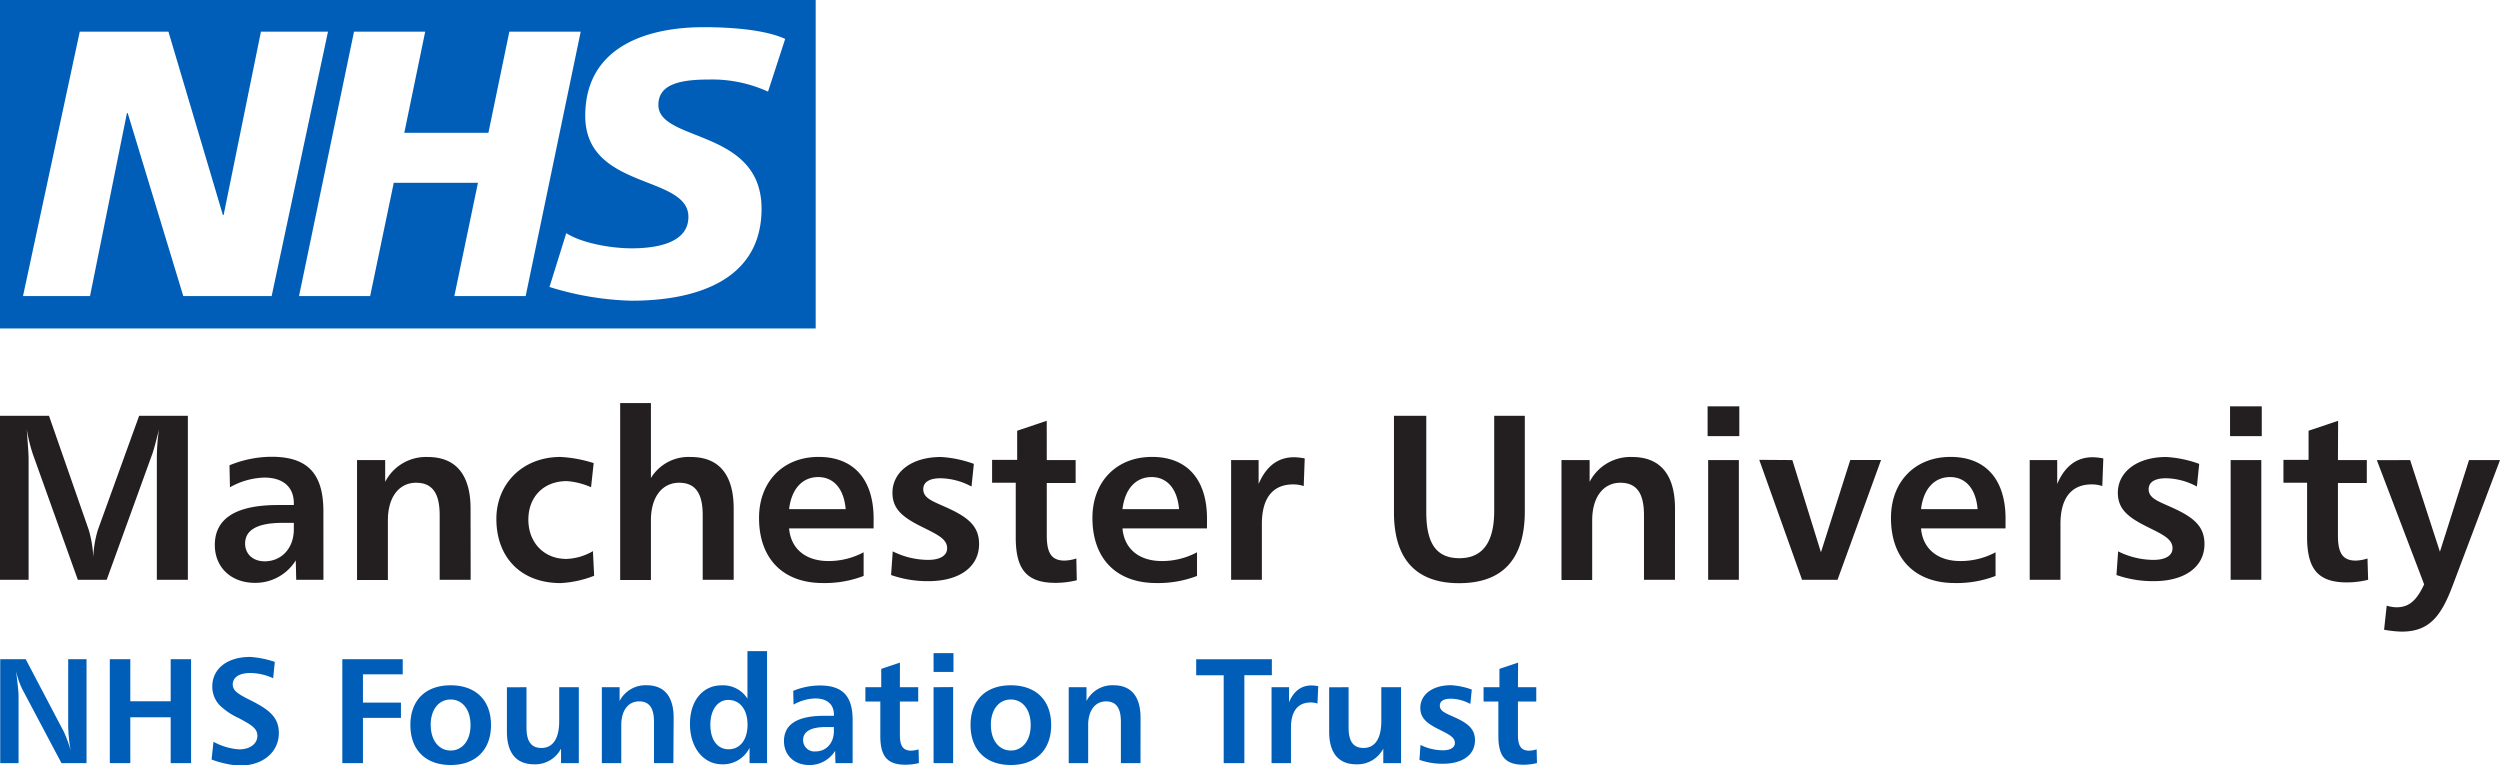 <svg xmlns="http://www.w3.org/2000/svg" viewBox="0 0 545.46 167.01"><defs><style>.cls-1{fill:#005eb8}.cls-2{fill:#231f20}</style></defs><title>MFT-logo</title><path d="M177.97 71.67V0h-178v71.67zM71.56 6.91L59.27 64.6H39.99L27.87 24.69h-.18L19.64 64.6H5.02L17.4 6.91h19.35l11.88 40h.16l8.14-40zm55.14 0L114.69 64.6H99.13l5.15-24.71H85.91L80.76 64.6H65.24l12-57.69h15.53l-4.56 22.07h18.35l4.57-22.07zm44.61 1.59l-3.74 11.49a29.34 29.34 0 0 0-12.79-2.64c-6.14 0-11.13.9-11.13 5.54 0 8.17 22.51 5.12 22.51 22.64 0 15.95-14.87 20.08-28.33 20.08a65 65 0 0 1-17.94-3l3.66-11.74c3.07 2 9.22 3.31 14.28 3.31 4.82 0 12.37-.91 12.37-6.86 0-9.25-22.51-5.82-22.51-22.05 0-14.88 13.13-19.34 25.84-19.34 7.15 0 13.87.75 17.78 2.56z" class="cls-1"/><path d="M10.69 90.72l8.67 24.88a25.58 25.58 0 0 1 1 5.94 22.74 22.74 0 0 1 1-5.94l9-24.88h10.63v35.78h-6.77v-26.43a45.61 45.61 0 0 1 .46-6.4c-.67 2.84-1.19 4.59-1.39 5.21L23.28 126.5h-6.3L7.17 99.09a35.34 35.34 0 0 1-1.34-5.47c.26 3.36.41 5.52.41 6.45v26.43H0V90.72zm59.88 35.78h-5.94l-.1-4.23a10.35 10.35 0 0 1-8.88 4.9c-5.37 0-8.78-3.51-8.78-8.26 0-5.78 4.59-8.72 13.78-8.72h3.46v-.36c0-3.61-2.37-5.63-6.45-5.63a16.09 16.09 0 0 0-7.49 2.12l-.1-4.8a24.34 24.34 0 0 1 9.19-1.86c7.9 0 11.3 3.72 11.3 11.92zm-17.09-7.9c0 2.22 1.65 3.87 4.28 3.87 3.56 0 6.35-2.74 6.35-7v-1.39h-2.37c-5.52-.02-8.26 1.52-8.26 4.52zm49.21 7.9h-6.76v-14.1c0-4.8-1.6-7.07-5.16-7.07s-6.14 2.94-6.14 8.21v13H77.9v-26.16h6.14v4.75a10 10 0 0 1 9.29-5.42c6.09 0 9.34 3.82 9.34 11.25zm26.27-20.19a15.85 15.85 0 0 0-5.27-1.34c-5.16 0-8.41 3.51-8.41 8.41s3.3 8.57 8.31 8.57a12.31 12.31 0 0 0 5.78-1.7l.26 5.37a23 23 0 0 1-7.33 1.6c-8.62 0-14-5.58-14-14 0-7.59 5.63-13.52 14-13.52a28.65 28.65 0 0 1 7.23 1.34zm13.06-18.37v16.36a9.6 9.6 0 0 1 8.72-4.59c6.09 0 9.34 3.82 9.34 11.25v15.54h-6.76v-14.1c0-4.8-1.6-7.07-5.16-7.07s-6.14 2.94-6.14 8.21v13h-6.71v-38.6zm48.58 27.35h-18.43c.36 4.39 3.56 7.12 8.57 7.12a16.17 16.17 0 0 0 7.69-1.91v5.16a23.57 23.57 0 0 1-8.88 1.55c-8.72 0-13.94-5.32-13.94-14.2 0-7.95 5.27-13.32 13-13.32s12 5 12 13.47zm-12.08-11.2c-3.41 0-5.83 2.53-6.35 7h12.34c-.37-4.47-2.64-7-5.99-7zm33.45 2.07a14.6 14.6 0 0 0-6.76-1.81c-2.48 0-3.77.88-3.77 2.38 0 1.91 1.91 2.58 4.8 3.87 4.9 2.17 7.38 4.13 7.38 8.1 0 4.85-4.08 8.1-11.1 8.1a24 24 0 0 1-8.1-1.34l.36-5.16a17.54 17.54 0 0 0 7.69 1.86c2.74 0 4.18-1 4.18-2.53 0-2-2-2.94-5.32-4.59-4.18-2.06-6.61-3.82-6.61-7.54 0-4.39 4-7.79 10.58-7.79a25.11 25.11 0 0 1 7.18 1.5zm16.42-5.78h6.3v5h-6.3v11.46c0 3.77 1 5.47 3.87 5.47a8.84 8.84 0 0 0 2.58-.46l.1 4.75a19.3 19.3 0 0 1-4.65.57c-6.35 0-8.67-3-8.67-9.91v-11.93h-5.16v-5h5.47v-6.35l6.45-2.17zm34.95 14.91h-18.43c.36 4.39 3.56 7.12 8.57 7.12a16.17 16.17 0 0 0 7.69-1.91v5.16a23.57 23.57 0 0 1-8.88 1.55c-8.72 0-13.94-5.32-13.94-14.2 0-7.95 5.27-13.32 13-13.32s12 5 12 13.47zm-12.08-11.2c-3.41 0-5.83 2.53-6.35 7h12.34c-.37-4.47-2.64-7-5.99-7zm33.19 1.96a7.28 7.28 0 0 0-2.32-.36c-4.39 0-6.81 2.94-6.81 8.62v12.19h-6.71v-26.12h6v5.21c1.65-3.87 4.23-5.83 7.74-5.83a13.69 13.69 0 0 1 2.32.26zm26.74-15.33v21c0 6.81 2.17 10.07 7.23 10.07s7.59-3.46 7.59-10.32V90.72h6.68v20.78c0 10.48-4.8 15.74-14.35 15.74-9.34 0-14.2-5.21-14.2-15.43V90.72zm54.26 35.78h-6.76v-14.1c0-4.8-1.6-7.07-5.16-7.07s-6.14 2.94-6.14 8.21v13h-6.7v-26.16h6.14v4.75a10 10 0 0 1 9.29-5.42c6.09 0 9.34 3.82 9.34 11.25zm14.04-37.84v6.5h-6.92v-6.5zm-.1 11.72v26.12h-6.7v-26.12zm11.67 0l6.24 20.12 6.4-20.13h6.71l-9.49 26.13h-7.74l-9.34-26.17zm46.51 14.91h-18.43c.36 4.39 3.56 7.12 8.57 7.12a16.16 16.16 0 0 0 7.69-1.91v5.16a23.57 23.57 0 0 1-8.88 1.55c-8.72 0-13.94-5.32-13.94-14.2 0-7.95 5.27-13.32 13-13.32s12 5 12 13.47zm-12.08-11.2c-3.41 0-5.83 2.53-6.35 7h12.34c-.36-4.47-2.64-7-5.99-7zm33.2 1.96a7.28 7.28 0 0 0-2.32-.36c-4.39 0-6.81 2.94-6.81 8.62v12.19h-6.71v-26.12h6v5.21c1.65-3.87 4.23-5.83 7.74-5.83a13.69 13.69 0 0 1 2.32.26zm20.64.11a14.59 14.59 0 0 0-6.76-1.81c-2.48 0-3.77.88-3.77 2.38 0 1.91 1.91 2.58 4.8 3.87 4.9 2.17 7.38 4.13 7.38 8.1 0 4.85-4.08 8.1-11.1 8.1a24 24 0 0 1-8.1-1.34l.36-5.16a17.54 17.54 0 0 0 7.69 1.86c2.74 0 4.18-1 4.18-2.53 0-2-2-2.94-5.32-4.59-4.18-2.06-6.61-3.82-6.61-7.54 0-4.39 4-7.79 10.58-7.79a25.12 25.12 0 0 1 7.17 1.5zm14.15-17.5v6.5h-6.92v-6.5zm-.1 11.72v26.12h-6.69v-26.12zm16.72 0h6.3v5h-6.3v11.46c0 3.77 1 5.47 3.87 5.47a8.83 8.83 0 0 0 2.58-.46l.14 4.65a19.31 19.31 0 0 1-4.65.57c-6.35 0-8.67-3-8.67-9.91v-11.83h-5.16v-5h5.48v-6.35l6.45-2.17zm15.75 0l6.5 20 6.35-20h6.76l-10.32 27.36c-2.58 6.92-5.26 10.07-11.15 10.07a24.78 24.78 0 0 1-3.82-.41l.57-5.26a7.3 7.3 0 0 0 2.17.36c2.74 0 4.39-1.55 6-5l-10.32-27.1z" class="cls-2"/><path d="M5.61 143.83l8.32 15.83a28 28 0 0 1 1.5 4.11 33.34 33.34 0 0 1-.55-5.19v-14.75h4v22.67h-5.47l-8.58-16.2a18.06 18.06 0 0 1-1.34-3.92c.39 2.94.56 4.73.56 5.42v14.7h-4v-22.67zm22.82 0V153h8.81v-9.17h4.45v22.67h-4.45v-10h-8.81v10h-4.47v-22.67zm31.17 4.15a12.14 12.14 0 0 0-5-1.14c-2.48 0-3.82 1-3.82 2.51s1.53 2.25 4.18 3.59c3.79 1.93 5.88 3.59 5.88 7 0 4-3.26 7.12-8.68 7.12a22.64 22.64 0 0 1-6-1.34l.42-3.88a13.44 13.44 0 0 0 5.58 1.66c2.58 0 4-1.37 4-2.94 0-1.76-1.57-2.51-4-3.85a14.87 14.87 0 0 1-4.24-2.84 5.91 5.91 0 0 1-1.6-4.11c0-3.66 3-6.43 8.29-6.43a21.63 21.63 0 0 1 5.35 1.08zm28.27-4.15v3.3h-8.68v6.17h8.29v3.33h-8.29v9.87h-4.5v-22.67zm19.26 14.37c0 5.42-3.36 8.71-8.81 8.71s-8.78-3.3-8.78-8.71 3.3-8.68 8.78-8.68 8.81 3.26 8.81 8.68zm-13.15 0c0 3.39 1.83 5.55 4.34 5.55s4.34-2.12 4.34-5.55-1.79-5.58-4.34-5.58-4.35 2.15-4.35 5.54zm20.89-8.26v8.78c0 3 1 4.47 3.26 4.47 2.48 0 3.88-2 3.88-5.87v-7.38h4.28v16.56h-3.88v-3.17a6.34 6.34 0 0 1-5.87 3.43c-3.85 0-5.94-2.42-5.94-7.12v-9.69zm32.05 16.56h-4.23v-9c0-3-1-4.47-3.26-4.47s-3.88 1.86-3.88 5.19v8.28h-4.24v-16.56h3.88v3a6.34 6.34 0 0 1 5.88-3.43c3.85 0 5.91 2.42 5.91 7.12zm20.44-24.43v24.43h-3.82v-3.33a6.47 6.47 0 0 1-6 3.59c-3.95 0-7-3.49-7-8.81 0-5.16 2.87-8.42 6.89-8.42a6.29 6.29 0 0 1 5.65 2.9v-10.36zm-12.37 16.06c0 3.39 1.6 5.35 4 5.35s4.11-2 4.11-5.35-1.67-5.42-4.21-5.42c-2.2 0-3.9 2.03-3.9 5.42zm31.04 8.37h-3.75l-.07-2.68a6.54 6.54 0 0 1-5.61 3.1c-3.39 0-5.55-2.22-5.55-5.22 0-3.66 2.91-5.52 8.71-5.52h2.19v-.23c0-2.29-1.5-3.56-4.08-3.56a10.17 10.17 0 0 0-4.73 1.34l-.07-3a15.39 15.39 0 0 1 5.81-1.17c5 0 7.15 2.35 7.15 7.54zm-10.8-5a2.46 2.46 0 0 0 2.71 2.45c2.25 0 4-1.73 4-4.44v-.88h-1.5c-3.49-.04-5.22.94-5.22 2.87zm21.11-11.56h4v3.13h-4v7.25c0 2.38.65 3.46 2.45 3.46a5.57 5.57 0 0 0 1.63-.29l.07 3a12.23 12.23 0 0 1-2.94.36c-4 0-5.48-1.89-5.48-6.27v-7.51h-3.26v-3.13h3.46v-4l4.08-1.37zm11.69-7.44v4.11h-4.34v-4.11zm-.07 7.41v16.59h-4.27v-16.56zm21.39 8.29c0 5.42-3.36 8.71-8.81 8.71s-8.78-3.3-8.78-8.71 3.3-8.68 8.78-8.68 8.81 3.26 8.81 8.68zm-13.15 0c0 3.39 1.83 5.55 4.34 5.55s4.34-2.12 4.34-5.55-1.79-5.58-4.34-5.58-4.35 2.15-4.35 5.54zm32.64 8.3h-4.28v-9c0-3-1-4.47-3.26-4.47s-3.88 1.86-3.88 5.19v8.28h-4.24v-16.56h3.88v3a6.34 6.34 0 0 1 5.88-3.43c3.85 0 5.91 2.42 5.91 7.12zm28.66-22.67v3.49h-6v19.18h-4.51v-19.17h-6v-3.49zm9.95 9.67a4.58 4.58 0 0 0-1.47-.23c-2.77 0-4.31 1.86-4.31 5.45v7.78h-4.24v-16.56h3.82v3.3c1-2.45 2.68-3.69 4.9-3.69a8.78 8.78 0 0 1 1.47.16zm6.79-3.56v8.78c0 3 1 4.47 3.26 4.47 2.48 0 3.88-2 3.88-5.87v-7.38h4.31v16.56h-3.88v-3.17a6.34 6.34 0 0 1-5.87 3.43c-3.85 0-5.94-2.42-5.94-7.12v-9.69zm26.57 3.65a9.24 9.24 0 0 0-4.28-1.14c-1.57 0-2.38.55-2.38 1.5 0 1.21 1.21 1.63 3 2.45 3.1 1.37 4.67 2.61 4.67 5.12 0 3.07-2.58 5.12-7 5.12a15.21 15.21 0 0 1-5.12-.85l.23-3.26a11.09 11.09 0 0 0 4.86 1.17c1.73 0 2.64-.62 2.64-1.6 0-1.24-1.27-1.86-3.36-2.9-2.64-1.31-4.18-2.42-4.18-4.77 0-2.77 2.51-4.93 6.69-4.93a15.89 15.89 0 0 1 4.54.95zm10.38-3.65h4v3.13h-4v7.25c0 2.38.65 3.46 2.45 3.46a5.57 5.57 0 0 0 1.63-.29l.07 3a12.23 12.23 0 0 1-2.94.36c-4 0-5.48-1.89-5.48-6.27v-7.51h-3.23v-3.13h3.46v-4l4.08-1.37z" class="cls-1"/></svg>